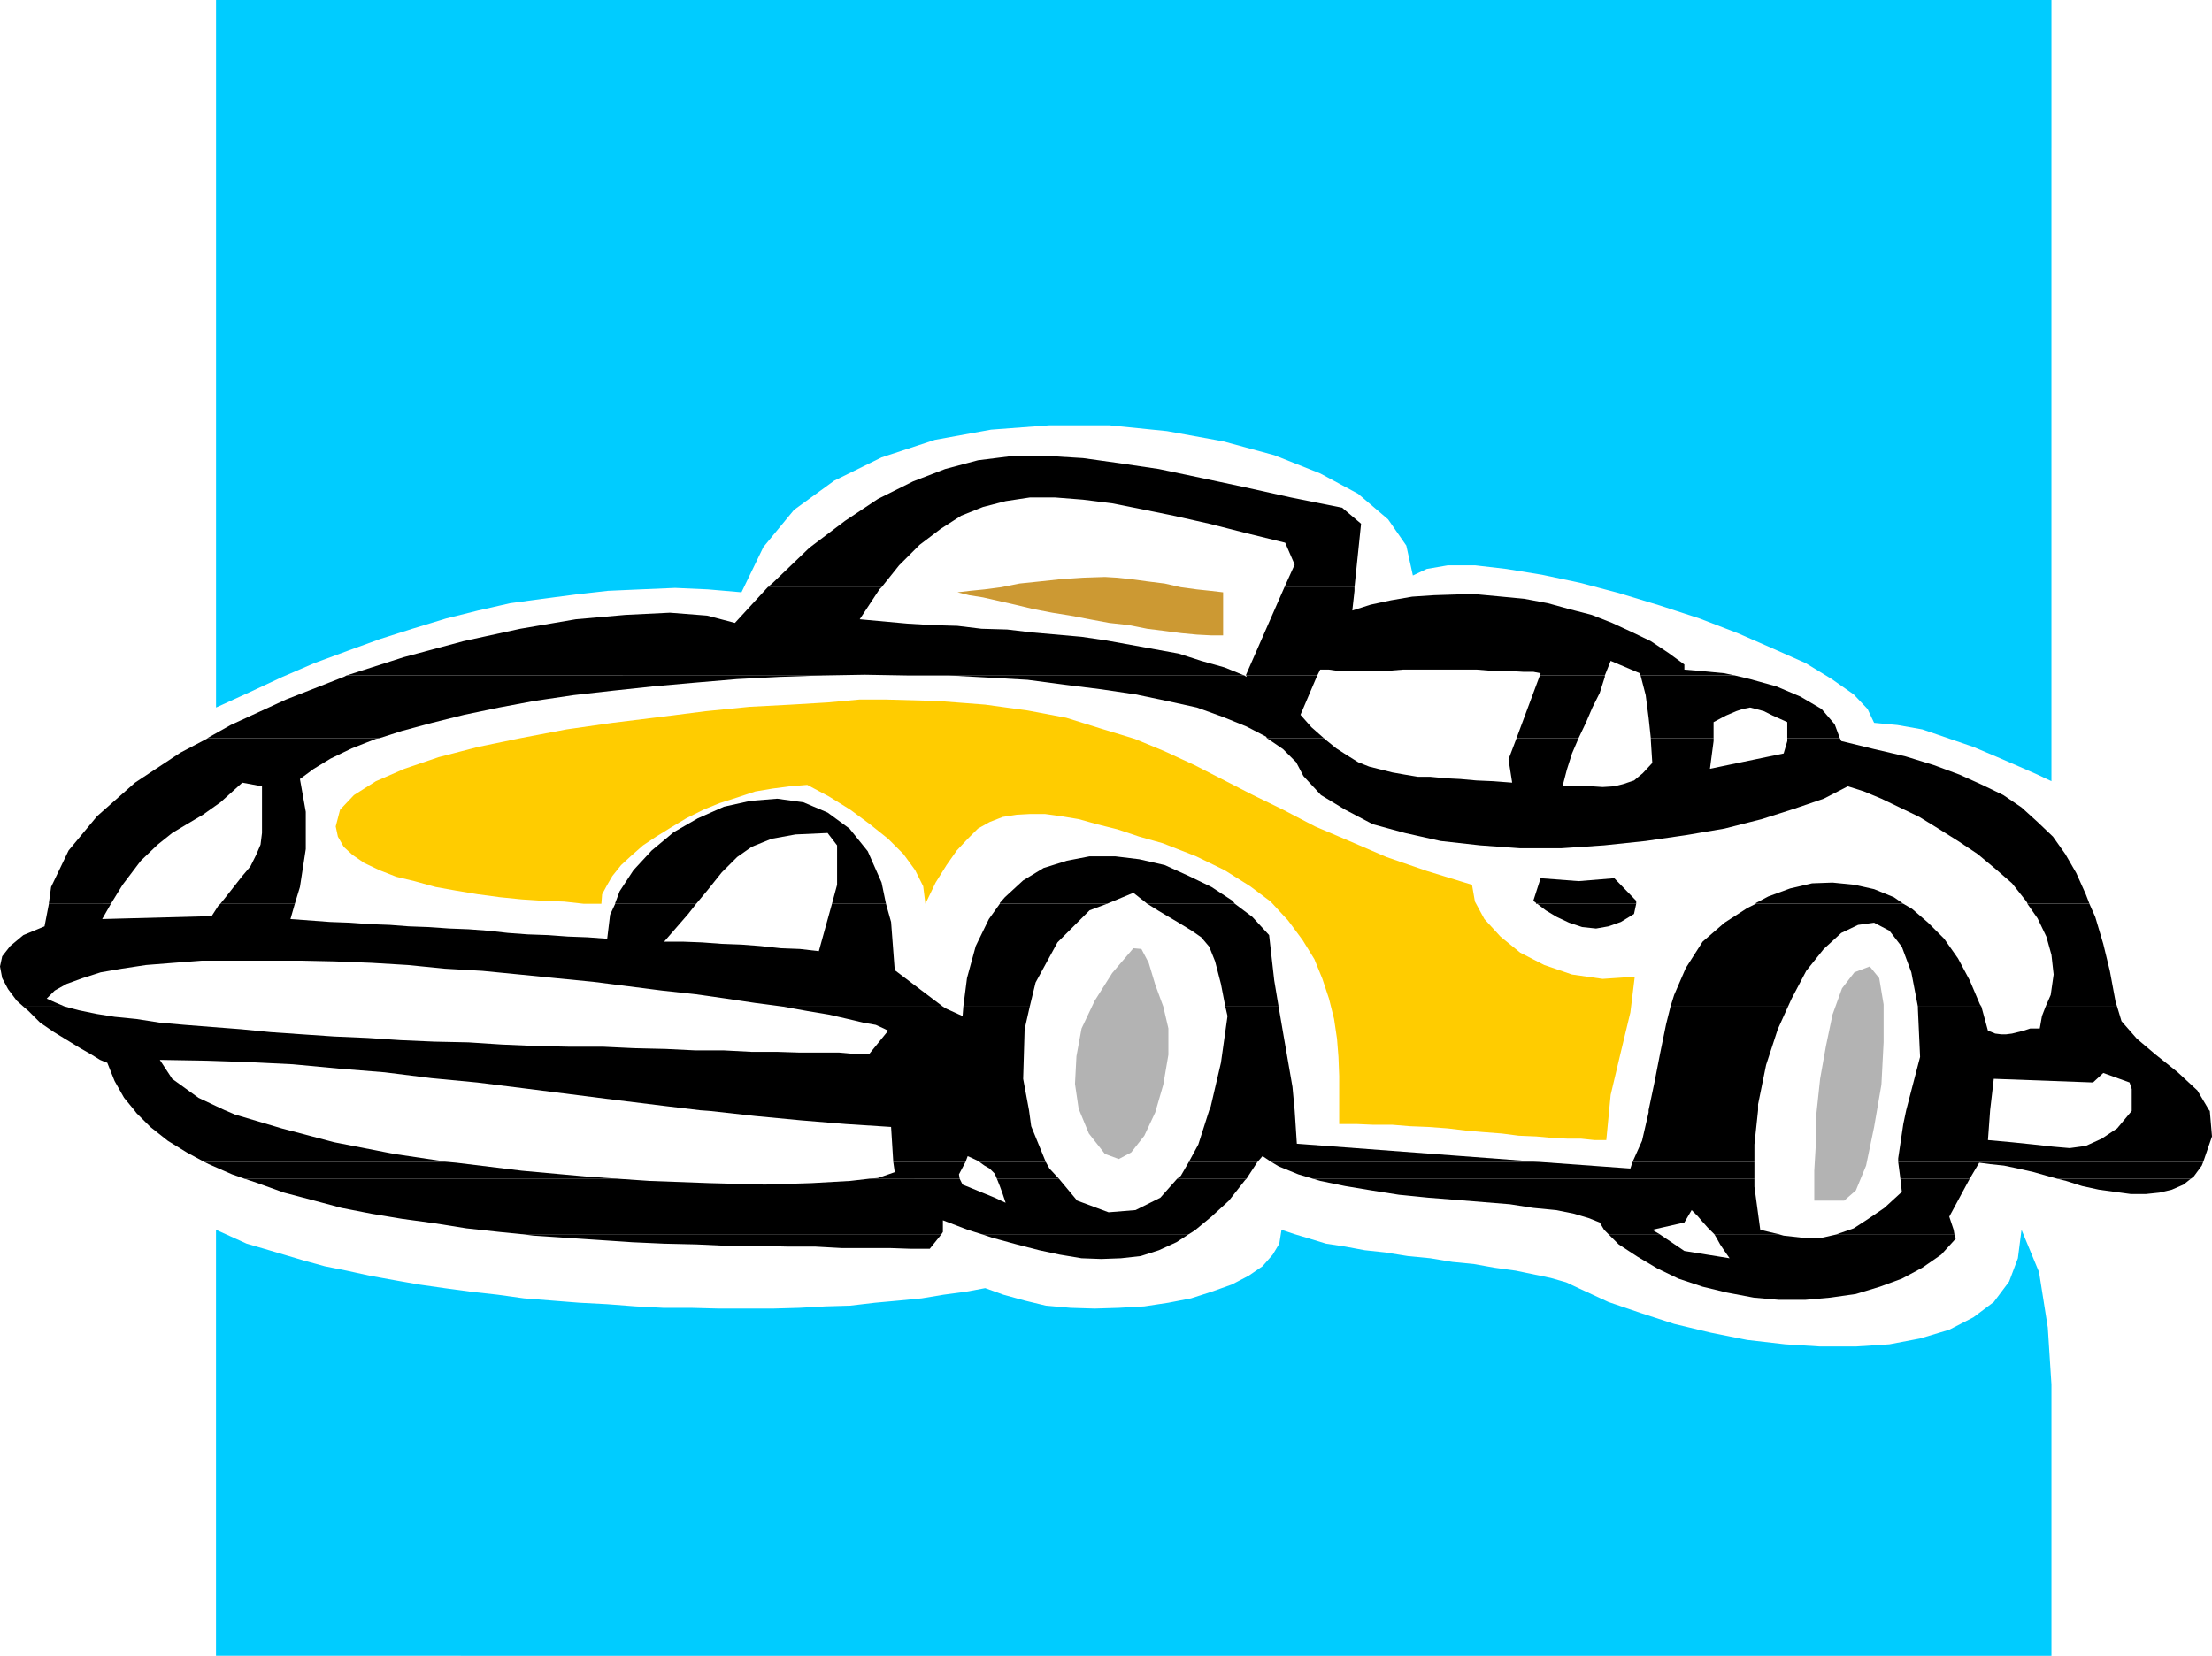<?xml version="1.0" encoding="UTF-8" standalone="no"?>
<svg
   version="1.0"
   width="129.595mm"
   height="97.029mm"
   id="svg47"
   sodipodi:docname="Cartoon - Sport 2.wmf"
   xmlns:inkscape="http://www.inkscape.org/namespaces/inkscape"
   xmlns:sodipodi="http://sodipodi.sourceforge.net/DTD/sodipodi-0.dtd"
   xmlns="http://www.w3.org/2000/svg"
   xmlns:svg="http://www.w3.org/2000/svg">
  <sodipodi:namedview
     id="namedview47"
     pagecolor="#ffffff"
     bordercolor="#000000"
     borderopacity="0.25"
     inkscape:showpageshadow="2"
     inkscape:pageopacity="0.0"
     inkscape:pagecheckerboard="0"
     inkscape:deskcolor="#d1d1d1"
     inkscape:document-units="mm" />
  <defs
     id="defs1">
    <pattern
       id="WMFhbasepattern"
       patternUnits="userSpaceOnUse"
       width="6"
       height="6"
       x="0"
       y="0" />
  </defs>
  <path
     style="fill:#000000;fill-opacity:1;fill-rule:evenodd;stroke:none"
     d="m 170.003,130.049 1.131,-0.969 8.08,-7.755 7.918,-5.977 7.272,-4.847 7.757,-3.877 7.11,-2.746 7.272,-1.939 7.757,-0.969 h 7.595 l 7.918,0.485 8.08,1.131 8.726,1.292 9.211,1.939 9.858,2.1 10.181,2.262 11.312,2.262 4.202,3.554 -1.454,14.055 h -15.514 l 2.262,-5.008 -2.101,-4.847 -8.565,-2.1 -8.242,-2.1 -7.918,-1.777 -7.11,-1.454 -6.464,-1.292 -6.464,-0.808 -6.141,-0.485 h -5.656 l -5.333,0.808 -5.01,1.292 -4.848,1.939 -4.525,2.908 -4.686,3.554 -4.525,4.523 -3.878,4.847 z"
     id="path1" />
  <path
     style="fill:#000000;fill-opacity:1;fill-rule:evenodd;stroke:none"
     d="m 76.76,149.597 12.605,-4.039 13.251,-3.554 12.605,-2.746 12.282,-2.1 10.989,-0.969 9.858,-0.485 8.242,0.646 6.141,1.616 7.272,-7.916 h 25.21 l -0.485,0.485 -4.363,6.624 5.333,0.485 5.333,0.485 5.494,0.323 5.494,0.162 5.333,0.646 5.656,0.162 5.494,0.646 5.494,0.485 5.494,0.485 5.494,0.808 5.333,0.969 5.333,0.969 5.333,0.969 5.01,1.616 5.171,1.454 4.363,1.777 h -74.659 l -9.373,-0.162 -9.534,0.162 z"
     id="path2" />
  <path
     style="fill:#000000;fill-opacity:1;fill-rule:evenodd;stroke:none"
     d="m 275.851,149.597 8.565,-19.548 h 15.514 v 0.808 l -0.485,4.362 4.04,-1.292 4.525,-0.969 4.686,-0.808 4.848,-0.323 5.01,-0.162 h 4.848 l 5.171,0.485 5.01,0.485 5.171,0.969 4.686,1.292 5.01,1.292 4.525,1.777 4.525,2.1 4.04,1.939 3.878,2.585 3.555,2.585 v 1.131 l 3.878,0.323 5.01,0.485 2.262,0.485 h -20.846 l -0.162,-0.485 -6.464,-2.746 -1.293,3.231 h -14.382 l 0.162,-0.485 -1.616,-0.323 h -2.262 l -2.747,-0.162 h -3.555 l -3.878,-0.323 h -4.04 -4.04 -4.363 -4.04 l -4.04,0.323 h -3.878 -3.232 -2.909 l -2.262,-0.323 h -1.454 -0.485 l -0.646,1.292 h -15.675 v 0 z"
     id="path3" />
  <path
     style="fill:#000000;fill-opacity:1;fill-rule:evenodd;stroke:none"
     d="m 45.894,163.491 5.171,-2.908 12.282,-5.654 12.766,-5.008 0.646,-0.323 H 181.961 l -9.373,0.323 -9.373,0.485 -9.534,0.808 -9.05,0.808 -9.05,0.969 -8.565,0.969 -8.726,1.292 -7.757,1.454 -7.757,1.616 -7.11,1.777 -6.626,1.777 -5.01,1.616 H 46.056 v 0 z"
     id="path4" />
  <path
     style="fill:#000000;fill-opacity:1;fill-rule:evenodd;stroke:none"
     d="m 280.537,163.491 -0.162,-0.323 -4.363,-2.262 -5.171,-2.1 -5.818,-2.1 -6.626,-1.454 -6.949,-1.454 -7.595,-1.131 -7.757,-0.969 -8.565,-1.131 -8.565,-0.485 -8.888,-0.485 h -9.211 74.659 l 0.485,0.323 v -0.323 h 15.675 l -3.717,8.724 2.424,2.746 2.747,2.423 h -12.605 z"
     id="path5" />
  <path
     style="fill:#000000;fill-opacity:1;fill-rule:evenodd;stroke:none"
     d="m 335.804,163.491 5.171,-13.893 H 355.358 v 0.323 l -1.131,3.554 -1.616,3.231 -1.454,3.393 -1.616,3.393 z"
     id="path6" />
  <path
     style="fill:#000000;fill-opacity:1;fill-rule:evenodd;stroke:none"
     d="m 365.539,163.491 -0.485,-4.523 -0.646,-5.008 -1.131,-4.362 h 20.846 l 3.394,0.808 5.818,1.616 5.333,2.262 4.686,2.746 2.909,3.393 1.131,3.069 h -11.635 v -3.554 l -3.232,-1.454 -1.939,-0.969 -1.778,-0.485 -1.293,-0.323 -1.616,0.323 -1.454,0.485 -2.262,0.969 -2.747,1.454 v 3.554 z"
     id="path7" />
  <path
     style="fill:#000000;fill-opacity:1;fill-rule:evenodd;stroke:none"
     d="m 10.827,200.001 0.485,-3.554 3.878,-8.078 6.302,-7.593 8.403,-7.431 10.019,-6.624 6.141,-3.231 h 37.976 l -0.808,0.162 -5.333,2.1 -4.686,2.262 -3.717,2.262 -3.07,2.262 1.293,7.27 v 8.239 l -1.293,8.401 -1.131,3.716 H 48.803 l 1.293,-1.616 1.778,-2.262 1.778,-2.262 1.778,-2.1 1.293,-2.585 0.97,-2.262 0.323,-2.585 v -10.339 l -4.363,-0.808 -4.848,4.362 -3.878,2.746 -3.555,2.1 -3.232,1.939 -3.232,2.585 -3.717,3.554 -4.04,5.331 -2.586,4.2 H 10.827 v 0 z"
     id="path8" />
  <path
     style="fill:#000000;fill-opacity:1;fill-rule:evenodd;stroke:none"
     d="m 136.229,200.001 0.97,-2.585 3.07,-4.685 4.04,-4.362 4.848,-4.039 5.333,-3.069 5.818,-2.585 5.818,-1.292 5.979,-0.485 5.818,0.808 5.333,2.262 4.848,3.554 4.04,5.008 3.07,6.947 0.97,4.685 h -11.958 l 1.131,-4.2 v -8.724 l -2.101,-2.746 -7.11,0.323 -5.333,0.969 -4.363,1.777 -3.232,2.262 -3.394,3.393 -3.232,4.039 -2.424,2.908 h -17.938 v 0 z"
     id="path9" />
  <path
     style="fill:#000000;fill-opacity:1;fill-rule:evenodd;stroke:none"
     d="m 221.392,200.001 1.131,-1.292 4.04,-3.716 4.525,-2.746 5.171,-1.616 5.01,-0.969 h 5.656 l 5.333,0.646 5.656,1.292 5.333,2.423 5.01,2.423 4.686,3.069 0.485,0.646 h -19.392 l -3.07,-2.423 -5.818,2.423 h -23.755 v 0 z"
     id="path10" />
  <path
     style="fill:#000000;fill-opacity:1;fill-rule:evenodd;stroke:none"
     d="m 340.168,200.001 -0.646,-0.485 1.616,-5.008 8.403,0.646 7.918,-0.646 4.848,5.008 v 0.646 h -22.139 v 0 z"
     id="path11" />
  <path
     style="fill:#000000;fill-opacity:1;fill-rule:evenodd;stroke:none"
     d="m 388.809,200.001 2.747,-1.454 4.848,-1.777 4.848,-1.131 4.525,-0.162 4.848,0.485 4.363,0.969 4.363,1.777 2.101,1.454 h -32.643 v 0 z"
     id="path12" />
  <path
     style="fill:#000000;fill-opacity:1;fill-rule:evenodd;stroke:none"
     d="m 448.924,200.001 -0.323,-0.485 -3.07,-3.877 -3.717,-3.231 -3.878,-3.231 -4.363,-2.908 -4.363,-2.746 -4.202,-2.585 -4.363,-2.1 -4.04,-1.939 -3.878,-1.616 -3.555,-1.131 -5.333,2.746 -6.626,2.262 -7.11,2.262 -8.242,2.1 -8.565,1.454 -8.888,1.292 -9.211,0.969 -9.534,0.646 h -9.05 l -8.888,-0.646 -8.726,-0.969 -7.918,-1.777 -7.11,-1.939 -6.141,-3.231 -5.333,-3.231 -3.878,-4.2 -1.616,-3.069 -2.909,-2.908 -3.555,-2.423 h 12.605 l 0.162,0.162 2.586,2.1 2.262,1.454 2.586,1.616 2.424,0.969 2.586,0.646 2.586,0.646 2.747,0.485 2.909,0.485 h 2.747 l 3.394,0.323 3.232,0.162 3.555,0.323 3.717,0.162 4.202,0.323 -0.808,-5.17 1.778,-4.685 h 13.736 l -1.454,3.393 -1.131,3.554 -0.97,3.716 h 3.394 3.07 l 2.424,0.162 2.586,-0.162 1.939,-0.485 2.424,-0.808 1.939,-1.616 2.101,-2.262 -0.323,-5.008 v -0.485 h 13.898 v 0.646 l -0.808,6.139 16.322,-3.393 0.808,-2.746 v -0.646 h 11.635 l 0.323,0.646 7.272,1.777 6.949,1.616 6.302,1.939 5.656,2.1 5.01,2.262 4.686,2.262 4.04,2.746 3.555,3.231 3.394,3.231 2.747,3.877 2.424,4.2 2.101,4.685 0.808,2.1 h -13.736 v 0 z"
     id="path13" />
  <path
     style="fill:#000000;fill-opacity:1;fill-rule:evenodd;stroke:none"
     d="M 5.171,222.942 3.717,221.649 1.778,219.065 0.485,216.641 0,214.057 l 0.485,-2.262 1.778,-2.262 2.909,-2.423 4.686,-1.939 0.97,-5.008 h 13.736 l -1.939,3.393 24.24,-0.646 1.454,-2.262 0.485,-0.485 h 16.483 l -0.97,3.393 4.363,0.323 4.363,0.323 4.363,0.162 4.525,0.323 4.363,0.162 4.202,0.323 4.363,0.162 4.686,0.323 4.202,0.162 4.363,0.323 4.363,0.485 4.363,0.323 4.525,0.162 4.363,0.323 4.363,0.162 4.363,0.323 0.646,-5.331 1.131,-2.423 h 17.938 l -1.778,2.262 -5.333,6.139 h 4.202 l 4.202,0.162 4.363,0.323 4.363,0.162 4.202,0.323 4.525,0.485 4.202,0.162 4.202,0.485 2.909,-10.501 h 11.958 l 1.131,4.039 0.808,10.662 10.666,8.078 H 173.397 l -6.141,-0.808 -6.464,-0.969 -6.787,-0.969 -7.434,-0.808 -7.595,-0.969 -7.595,-0.969 -8.242,-0.808 -8.08,-0.808 -8.242,-0.808 -8.403,-0.485 -8.08,-0.808 -8.08,-0.485 -8.242,-0.323 -7.595,-0.162 h -7.595 -7.272 -6.787 l -6.302,0.485 -6.141,0.485 -5.333,0.808 -4.686,0.808 -4.04,1.292 -3.555,1.292 -2.586,1.454 -1.778,1.777 1.778,0.808 2.262,0.969 H 5.171 Z"
     id="path14" />
  <path
     style="fill:#000000;fill-opacity:1;fill-rule:evenodd;stroke:none"
     d="m 213.312,222.942 0.808,-6.301 1.939,-7.108 2.909,-5.977 2.424,-3.393 h 23.755 l -3.878,1.454 -7.11,7.108 -4.848,8.885 -1.293,5.331 h -14.706 z"
     id="path15" />
  <path
     style="fill:#000000;fill-opacity:1;fill-rule:evenodd;stroke:none"
     d="m 271.326,222.942 -0.97,-5.008 -1.293,-5.008 -1.293,-3.231 -1.778,-2.1 -2.101,-1.454 -2.909,-1.777 -4.363,-2.585 -2.586,-1.616 h 19.392 l 3.878,2.908 3.717,4.039 1.131,10.016 0.97,5.816 h -11.797 z"
     id="path16" />
  <path
     style="fill:#000000;fill-opacity:1;fill-rule:evenodd;stroke:none"
     d="m 369.902,222.942 0.808,-2.585 2.586,-5.977 3.717,-5.816 4.848,-4.2 5.01,-3.231 1.939,-0.969 h 32.643 l 1.939,1.131 3.555,3.069 3.555,3.554 3.07,4.362 2.586,4.847 2.262,5.331 0.323,0.485 h -14.059 l -1.454,-7.593 -2.101,-5.654 -2.747,-3.554 -3.394,-1.777 -3.555,0.485 -3.717,1.777 -3.878,3.554 -3.878,4.847 -3.232,6.139 -0.808,1.777 h -26.018 z"
     id="path17" />
  <path
     style="fill:#000000;fill-opacity:1;fill-rule:evenodd;stroke:none"
     d="m 452.964,222.942 1.131,-2.585 0.646,-4.523 -0.485,-4.362 -1.131,-4.039 -1.939,-4.039 -2.262,-3.231 h 13.736 l 1.293,2.908 1.778,5.977 1.454,5.977 1.293,6.947 0.323,0.969 h -15.837 z"
     id="path18" />
  <path
     style="fill:#000000;fill-opacity:1;fill-rule:evenodd;stroke:none"
     d="m 340.168,200.001 2.101,1.616 2.424,1.454 2.747,1.292 2.909,0.969 3.07,0.323 2.747,-0.485 2.747,-0.969 2.909,-1.777 0.485,-2.262 h -22.139 v 0 z"
     id="path19" />
  <path
     style="fill:#000000;fill-opacity:1;fill-rule:evenodd;stroke:none"
     d="m 29.734,245.882 -2.262,-2.746 -2.101,-3.716 -1.616,-4.039 -0.485,-0.162 -1.131,-0.485 -2.101,-1.292 -2.262,-1.292 -2.909,-1.777 -2.909,-1.777 -3.07,-2.1 -2.586,-2.585 -1.131,-0.969 h 9.211 l 3.07,0.808 3.878,0.808 4.04,0.646 4.848,0.485 5.171,0.808 5.494,0.485 6.141,0.485 6.302,0.485 6.626,0.646 6.949,0.485 7.11,0.485 7.434,0.323 7.272,0.485 7.434,0.323 7.595,0.162 7.434,0.485 7.595,0.323 7.434,0.162 h 7.434 l 6.787,0.323 6.949,0.162 6.626,0.323 h 6.302 l 6.141,0.323 h 5.656 l 5.01,0.162 h 4.686 4.04 l 3.555,0.323 h 3.07 l 4.202,-5.17 -0.97,-0.485 -1.778,-0.808 -2.747,-0.485 -3.394,-0.808 -4.202,-0.969 -4.848,-0.808 -5.333,-0.969 h 35.39 l 0.808,0.485 3.555,1.616 0.162,-2.1 h 14.706 l -1.131,5.008 -0.323,10.986 1.293,6.947 h -72.882 l -8.08,-0.969 -10.504,-1.292 -10.181,-1.292 -10.181,-1.292 -10.342,-1.292 -10.181,-0.969 -10.342,-1.292 -10.019,-0.808 -10.342,-0.969 -9.858,-0.485 -10.019,-0.323 -9.534,-0.162 2.747,4.2 5.818,4.2 5.818,2.746 z"
     id="path20" />
  <path
     style="fill:#000000;fill-opacity:1;fill-rule:evenodd;stroke:none"
     d="m 267.771,245.882 0.323,-0.808 2.262,-9.693 1.454,-10.339 -0.485,-2.1 h 11.797 l 0.97,5.654 2.101,12.116 0.485,5.17 z"
     id="path21" />
  <path
     style="fill:#000000;fill-opacity:1;fill-rule:evenodd;stroke:none"
     d="m 365.054,245.882 1.293,-6.139 1.293,-6.624 1.293,-6.301 0.97,-3.877 h 26.018 l -2.262,5.008 -2.586,7.916 -1.778,8.724 v 1.292 h -24.24 z"
     id="path22" />
  <path
     style="fill:#000000;fill-opacity:1;fill-rule:evenodd;stroke:none"
     d="m 422.099,245.882 1.131,-4.362 1.939,-7.431 -0.485,-10.662 v -0.485 h 14.059 l 1.454,5.331 1.616,0.646 1.293,0.162 h 1.131 l 1.293,-0.162 1.293,-0.323 1.293,-0.323 1.454,-0.485 h 2.101 l 0.485,-2.746 0.808,-2.1 h 15.837 l 0.97,3.231 3.394,3.877 4.202,3.554 4.848,3.877 4.363,4.039 2.586,4.362 h -17.13 v -4.685 l -0.485,-1.454 -5.818,-2.1 -2.262,2.1 -21.978,-0.808 -0.808,6.947 h -18.584 z"
     id="path23" />
  <path
     style="fill:#000000;fill-opacity:1;fill-rule:evenodd;stroke:none"
     d="m 45.248,257.352 -3.878,-2.1 -4.202,-2.585 -3.878,-3.069 -3.07,-3.069 -0.485,-0.646 h 20.038 l 2.262,0.969 10.342,3.069 11.635,3.069 13.251,2.585 11.958,1.777 H 45.248 Z"
     id="path24" />
  <path
     style="fill:#000000;fill-opacity:1;fill-rule:evenodd;stroke:none"
     d="m 197.798,257.352 -0.485,-7.755 -10.019,-0.646 -9.858,-0.808 -10.181,-0.969 -10.181,-1.131 -2.101,-0.162 h 72.882 l 0.485,3.554 3.232,7.916 h -14.706 l -0.485,-0.323 -2.101,-0.969 -0.485,1.292 h -15.998 z"
     id="path25" />
  <path
     style="fill:#000000;fill-opacity:1;fill-rule:evenodd;stroke:none"
     d="m 263.246,257.352 2.101,-3.877 2.424,-7.593 h 18.907 l 0.485,7.431 53.813,4.039 h -59.469 l -1.939,-1.292 -1.131,1.292 H 263.246 Z"
     id="path26" />
  <path
     style="fill:#000000;fill-opacity:1;fill-rule:evenodd;stroke:none"
     d="m 361.499,257.352 2.101,-4.685 1.454,-6.301 v -0.485 h 24.24 l -0.808,7.593 v 3.877 h -26.987 z"
     id="path27" />
  <path
     style="fill:#000000;fill-opacity:1;fill-rule:evenodd;stroke:none"
     d="m 420.321,257.352 v -0.808 l 1.131,-7.593 0.646,-3.069 h 18.584 l -0.485,6.624 5.333,0.485 4.686,0.485 4.363,0.485 3.717,0.323 3.555,-0.485 3.555,-1.616 3.394,-2.262 3.232,-3.877 v -0.162 h 17.13 l 0.162,0.162 0.485,5.654 -1.939,5.654 h -67.549 z"
     id="path28" />
  <path
     style="fill:#000000;fill-opacity:1;fill-rule:evenodd;stroke:none"
     d="m 54.136,261.068 -2.747,-0.969 -5.171,-2.262 -0.97,-0.485 h 53.974 l 1.778,0.162 14.544,1.777 14.221,1.292 6.949,0.485 z"
     id="path29" />
  <path
     style="fill:#000000;fill-opacity:1;fill-rule:evenodd;stroke:none"
     d="m 192.465,261.068 1.939,-0.162 3.717,-1.292 -0.323,-2.262 h 15.998 l -1.454,2.746 0.162,0.969 z"
     id="path30" />
  <path
     style="fill:#000000;fill-opacity:1;fill-rule:evenodd;stroke:none"
     d="m 220.745,261.068 -0.485,-1.131 -1.131,-1.131 -1.131,-0.646 -1.131,-0.808 h 14.706 l 0.808,1.454 2.101,2.262 z"
     id="path31" />
  <path
     style="fill:#000000;fill-opacity:1;fill-rule:evenodd;stroke:none"
     d="m 260.661,261.068 0.808,-0.646 1.778,-3.069 h 15.19 l -2.424,3.716 z"
     id="path32" />
  <path
     style="fill:#000000;fill-opacity:1;fill-rule:evenodd;stroke:none"
     d="m 290.718,261.068 -3.232,-0.969 -4.363,-1.777 -1.616,-0.969 h 59.469 l 20.038,1.454 0.485,-1.454 h 26.987 v 3.716 z"
     id="path33" />
  <path
     style="fill:#000000;fill-opacity:1;fill-rule:evenodd;stroke:none"
     d="m 420.806,261.068 -0.485,-3.716 h 67.549 l -0.323,0.808 -1.778,2.423 -0.646,0.485 h -29.573 l -1.778,-0.485 -3.394,-0.969 -3.555,-0.808 -3.07,-0.646 -3.07,-0.323 -2.424,-0.323 -2.101,3.554 z"
     id="path34" />
  <path
     style="fill:#000000;fill-opacity:1;fill-rule:evenodd;stroke:none"
     d="m 115.544,273.346 -4.848,-0.485 -7.434,-0.808 -7.11,-1.131 -7.11,-0.969 -6.787,-1.131 -6.626,-1.292 -6.626,-1.777 -6.141,-1.616 -5.818,-2.1 -2.909,-0.969 h 82.578 l 7.11,0.485 13.251,0.485 12.282,0.323 10.342,-0.323 8.565,-0.485 4.202,-0.485 h 20.038 l 0.646,1.292 7.11,2.908 2.424,1.131 -0.646,-1.939 -0.646,-1.777 -0.646,-1.616 h 13.736 l 4.04,4.847 6.949,2.585 5.979,-0.485 5.494,-2.746 3.717,-4.2 h 15.352 l -0.323,0.323 -3.555,4.523 -3.878,3.554 -3.717,3.069 -1.293,0.808 h -45.894 l -3.07,-0.969 -5.494,-2.1 v 2.585 l -0.323,0.485 h -92.92 z"
     id="path35" />
  <path
     style="fill:#000000;fill-opacity:1;fill-rule:evenodd;stroke:none"
     d="m 356.166,273.346 -0.97,-0.969 -0.97,-1.616 -2.424,-0.969 -3.232,-0.969 -4.04,-0.808 -5.01,-0.485 -5.171,-0.808 -5.979,-0.485 -5.979,-0.485 -6.141,-0.485 -6.464,-0.646 -6.141,-0.969 -5.818,-0.969 -5.494,-1.131 -1.616,-0.485 h 97.768 v 1.777 l 1.293,9.532 4.04,0.969 h -14.221 l -0.485,-0.485 -0.97,-0.969 -1.293,-1.454 -0.97,-1.131 -1.293,-1.292 -1.616,2.746 -7.11,1.616 1.616,0.969 H 356.166 Z"
     id="path36" />
  <path
     style="fill:#000000;fill-opacity:1;fill-rule:evenodd;stroke:none"
     d="m 406.747,273.346 3.717,-1.292 3.232,-2.1 3.555,-2.423 3.878,-3.554 -0.323,-2.908 h 15.352 l -4.525,8.401 0.97,2.908 0.162,0.969 h -25.856 v 0 z"
     id="path37" />
  <path
     style="fill:#000000;fill-opacity:1;fill-rule:evenodd;stroke:none"
     d="m 455.55,261.068 1.939,0.485 3.555,1.131 3.717,0.808 3.555,0.485 3.555,0.485 h 3.232 l 3.07,-0.323 2.747,-0.646 2.586,-1.131 1.616,-1.292 z"
     id="path38" />
  <path
     style="fill:#000000;fill-opacity:1;fill-rule:evenodd;stroke:none"
     d="m 115.544,273.346 2.586,0.323 7.272,0.485 7.272,0.485 7.272,0.485 7.11,0.323 7.11,0.162 6.949,0.323 h 6.626 l 6.626,0.162 h 6.141 l 5.818,0.323 h 5.656 5.01 l 4.686,0.162 h 4.202 l 2.586,-3.231 h -92.92 z"
     id="path39" />
  <path
     style="fill:#000000;fill-opacity:1;fill-rule:evenodd;stroke:none"
     d="m 217.352,273.346 2.424,0.808 5.333,1.454 5.01,1.292 4.525,0.969 4.848,0.808 4.363,0.162 4.363,-0.162 4.363,-0.485 4.04,-1.292 3.878,-1.777 2.747,-1.777 h -45.894 z"
     id="path40" />
  <path
     style="fill:#000000;fill-opacity:1;fill-rule:evenodd;stroke:none"
     d="m 356.166,273.346 2.262,2.262 4.202,2.746 4.363,2.585 4.686,2.262 5.333,1.777 5.333,1.292 5.979,1.131 5.494,0.485 h 5.979 l 5.494,-0.485 5.656,-0.808 5.333,-1.616 4.848,-1.777 4.525,-2.423 4.202,-2.908 3.232,-3.554 -0.323,-0.969 h -25.856 l -3.555,0.808 h -4.04 l -4.363,-0.485 -1.131,-0.323 h -14.221 l 0.485,0.808 0.808,1.454 0.97,1.454 1.131,1.616 -10.019,-1.616 -5.494,-3.716 H 356.166 Z"
     id="path41" />
  <path
     style="fill:#00ccff;fill-opacity:1;fill-rule:evenodd;stroke:none"
     d="M 454.257,32.634 V 0 H 47.834 v 156.706 l 7.434,-3.393 7.272,-3.393 7.11,-3.069 7.434,-2.746 7.11,-2.585 7.11,-2.262 7.434,-2.262 7.11,-1.777 7.11,-1.616 7.11,-0.969 7.434,-0.969 7.11,-0.808 7.272,-0.323 7.595,-0.323 7.272,0.323 7.434,0.646 4.848,-10.016 6.787,-8.239 8.888,-6.462 10.504,-5.17 11.797,-3.877 12.443,-2.262 12.928,-0.969 h 13.251 l 12.766,1.292 12.443,2.262 11.312,3.069 10.181,4.039 8.403,4.523 6.626,5.654 4.04,5.816 1.454,6.624 3.07,-1.454 4.686,-0.808 h 5.979 l 6.949,0.808 7.918,1.292 8.403,1.777 8.565,2.262 9.05,2.746 8.888,2.908 8.403,3.231 7.757,3.393 7.272,3.231 5.818,3.554 4.848,3.393 3.07,3.231 1.454,3.069 5.171,0.485 5.494,0.969 5.656,1.939 5.656,1.939 5.333,2.262 4.848,2.1 4.04,1.777 3.07,1.454 V 32.634 Z"
     id="path42" />
  <path
     style="fill:#ffcc00;fill-opacity:1;fill-rule:evenodd;stroke:none"
     d="m 178.729,173.83 4.848,2.585 4.686,2.908 4.363,3.231 4.04,3.231 3.394,3.393 2.586,3.554 1.778,3.554 0.485,3.877 2.262,-4.685 2.424,-3.877 2.262,-3.231 2.424,-2.585 2.262,-2.262 2.586,-1.454 2.909,-1.131 3.07,-0.485 2.909,-0.162 h 3.394 l 3.555,0.485 3.878,0.646 4.04,1.131 4.525,1.131 4.848,1.616 5.171,1.454 7.434,2.908 6.302,3.069 5.656,3.554 4.525,3.393 3.878,4.2 3.232,4.362 2.586,4.2 1.778,4.362 1.454,4.362 1.131,4.523 0.646,4.362 0.323,4.039 0.162,4.2 v 3.716 3.554 3.393 h 3.878 l 3.717,0.162 h 4.202 l 3.878,0.323 4.04,0.162 4.363,0.323 4.04,0.485 3.717,0.323 4.202,0.323 3.717,0.485 3.878,0.162 3.555,0.323 3.232,0.162 h 3.07 l 3.07,0.323 h 2.586 l 0.97,-10.016 2.262,-9.532 2.101,-8.724 0.97,-7.916 -7.11,0.485 -6.787,-0.969 -6.141,-2.1 -5.333,-2.746 -4.363,-3.554 -3.555,-3.877 -2.101,-3.877 -0.646,-3.716 -10.019,-3.069 -8.888,-3.069 -8.242,-3.554 -7.595,-3.231 -7.11,-3.716 -6.626,-3.231 -6.302,-3.231 -6.626,-3.393 -6.626,-3.069 -6.626,-2.746 -7.434,-2.262 -7.757,-2.423 -8.565,-1.616 -9.373,-1.292 -10.504,-0.808 -11.635,-0.323 h -5.656 l -7.11,0.646 -8.08,0.485 -9.211,0.485 -9.696,0.969 -10.181,1.292 -10.504,1.292 -10.181,1.454 -10.181,1.939 -9.373,1.939 -8.726,2.262 -7.595,2.585 -6.302,2.746 -4.848,3.069 -3.07,3.231 -0.97,3.716 0.485,2.262 1.293,2.262 1.939,1.777 2.586,1.777 3.394,1.616 3.717,1.454 4.04,0.969 4.686,1.292 4.525,0.808 4.848,0.808 4.848,0.646 4.848,0.485 4.848,0.323 4.525,0.162 4.363,0.485 h 3.878 l 0.162,-2.1 1.131,-2.1 1.131,-1.939 1.939,-2.423 2.101,-1.939 2.747,-2.423 2.909,-1.939 3.394,-2.1 3.232,-1.939 3.878,-1.939 3.555,-1.454 4.04,-1.292 3.878,-1.292 3.878,-0.646 3.717,-0.485 3.878,-0.323 z"
     id="path43" />
  <path
     style="fill:#00ccff;fill-opacity:1;fill-rule:evenodd;stroke:none"
     d="m 454.257,317.773 v -11.147 l -0.808,-12.601 -1.939,-12.278 -3.878,-9.37 -0.808,6.301 -1.939,5.17 -3.394,4.523 -4.525,3.393 -5.333,2.746 -6.464,1.939 -6.787,1.292 -7.434,0.485 h -7.918 l -7.757,-0.485 -8.403,-0.969 -8.08,-1.616 -8.08,-1.939 -7.434,-2.423 -7.11,-2.423 -6.626,-3.069 -2.747,-1.292 -3.394,-0.969 -3.878,-0.808 -3.878,-0.808 -4.686,-0.646 -4.525,-0.808 -4.848,-0.485 -4.848,-0.808 -5.01,-0.485 -5.01,-0.808 -4.525,-0.485 -4.363,-0.808 -4.202,-0.646 -3.717,-1.131 -3.232,-0.969 -2.909,-0.969 -0.485,3.069 -1.454,2.423 -2.262,2.585 -3.07,2.1 -3.717,1.939 -4.525,1.616 -4.525,1.454 -5.01,0.969 -5.333,0.808 -5.656,0.323 -5.333,0.162 -5.333,-0.162 -5.494,-0.485 -4.686,-1.131 -4.686,-1.292 -4.04,-1.454 -4.363,0.808 -4.848,0.646 -4.848,0.808 -5.01,0.485 -5.333,0.485 -5.494,0.646 -5.494,0.162 -5.818,0.323 -5.818,0.162 h -5.979 -5.979 l -6.141,-0.162 h -6.141 l -6.141,-0.323 -6.302,-0.485 -6.141,-0.323 -6.141,-0.485 -6.141,-0.485 -5.818,-0.808 -5.818,-0.646 -5.979,-0.808 -5.656,-0.808 -5.494,-0.969 -5.333,-0.969 -5.171,-1.131 -4.848,-0.969 -4.686,-1.292 -4.363,-1.292 -4.363,-1.292 -3.878,-1.131 -3.555,-1.616 -3.232,-1.454 v 94.346 H 454.257 v -48.789 0 z"
     id="path44" />
  <path
     style="fill:#b3b3b3;fill-opacity:1;fill-rule:evenodd;stroke:none"
     d="m 257.59,222.942 -1.778,-4.847 -1.454,-4.847 -1.616,-3.069 -1.778,-0.162 -4.686,5.493 -3.878,6.139 -2.909,6.139 -1.131,6.139 -0.323,6.139 0.808,5.493 2.262,5.493 3.555,4.523 3.07,1.131 2.747,-1.454 2.909,-3.716 2.424,-5.17 1.778,-6.139 1.131,-6.624 v -5.816 l -1.131,-4.847 z"
     id="path45" />
  <path
     style="fill:#b3b3b3;fill-opacity:1;fill-rule:evenodd;stroke:none"
     d="m 401.737,259.291 v 6.624 h 6.626 l 2.586,-2.262 2.262,-5.493 1.778,-8.562 1.616,-9.37 0.485,-9.37 v -8.401 l -0.97,-5.816 -2.101,-2.585 -3.394,1.292 -2.747,3.554 -2.101,5.816 -1.454,6.947 -1.293,7.27 -0.808,7.593 -0.162,7.27 z"
     id="path46" />
  <path
     style="fill:#cc9933;fill-opacity:1;fill-rule:evenodd;stroke:none"
     d="m 244.662,127.788 -4.848,0.162 -4.848,0.323 -4.525,0.485 -4.686,0.485 -4.04,0.808 -3.717,0.485 -3.232,0.323 -2.747,0.323 2.586,0.646 3.07,0.485 3.555,0.808 3.555,0.808 4.04,0.969 4.202,0.808 4.04,0.646 4.202,0.808 4.363,0.808 4.363,0.485 4.04,0.808 3.878,0.485 3.717,0.485 3.394,0.323 3.07,0.162 h 2.747 v -9.532 l -2.747,-0.323 -3.07,-0.323 -3.555,-0.485 -3.555,-0.808 -3.878,-0.485 -3.555,-0.485 -3.07,-0.323 z"
     id="path47" />
</svg>
